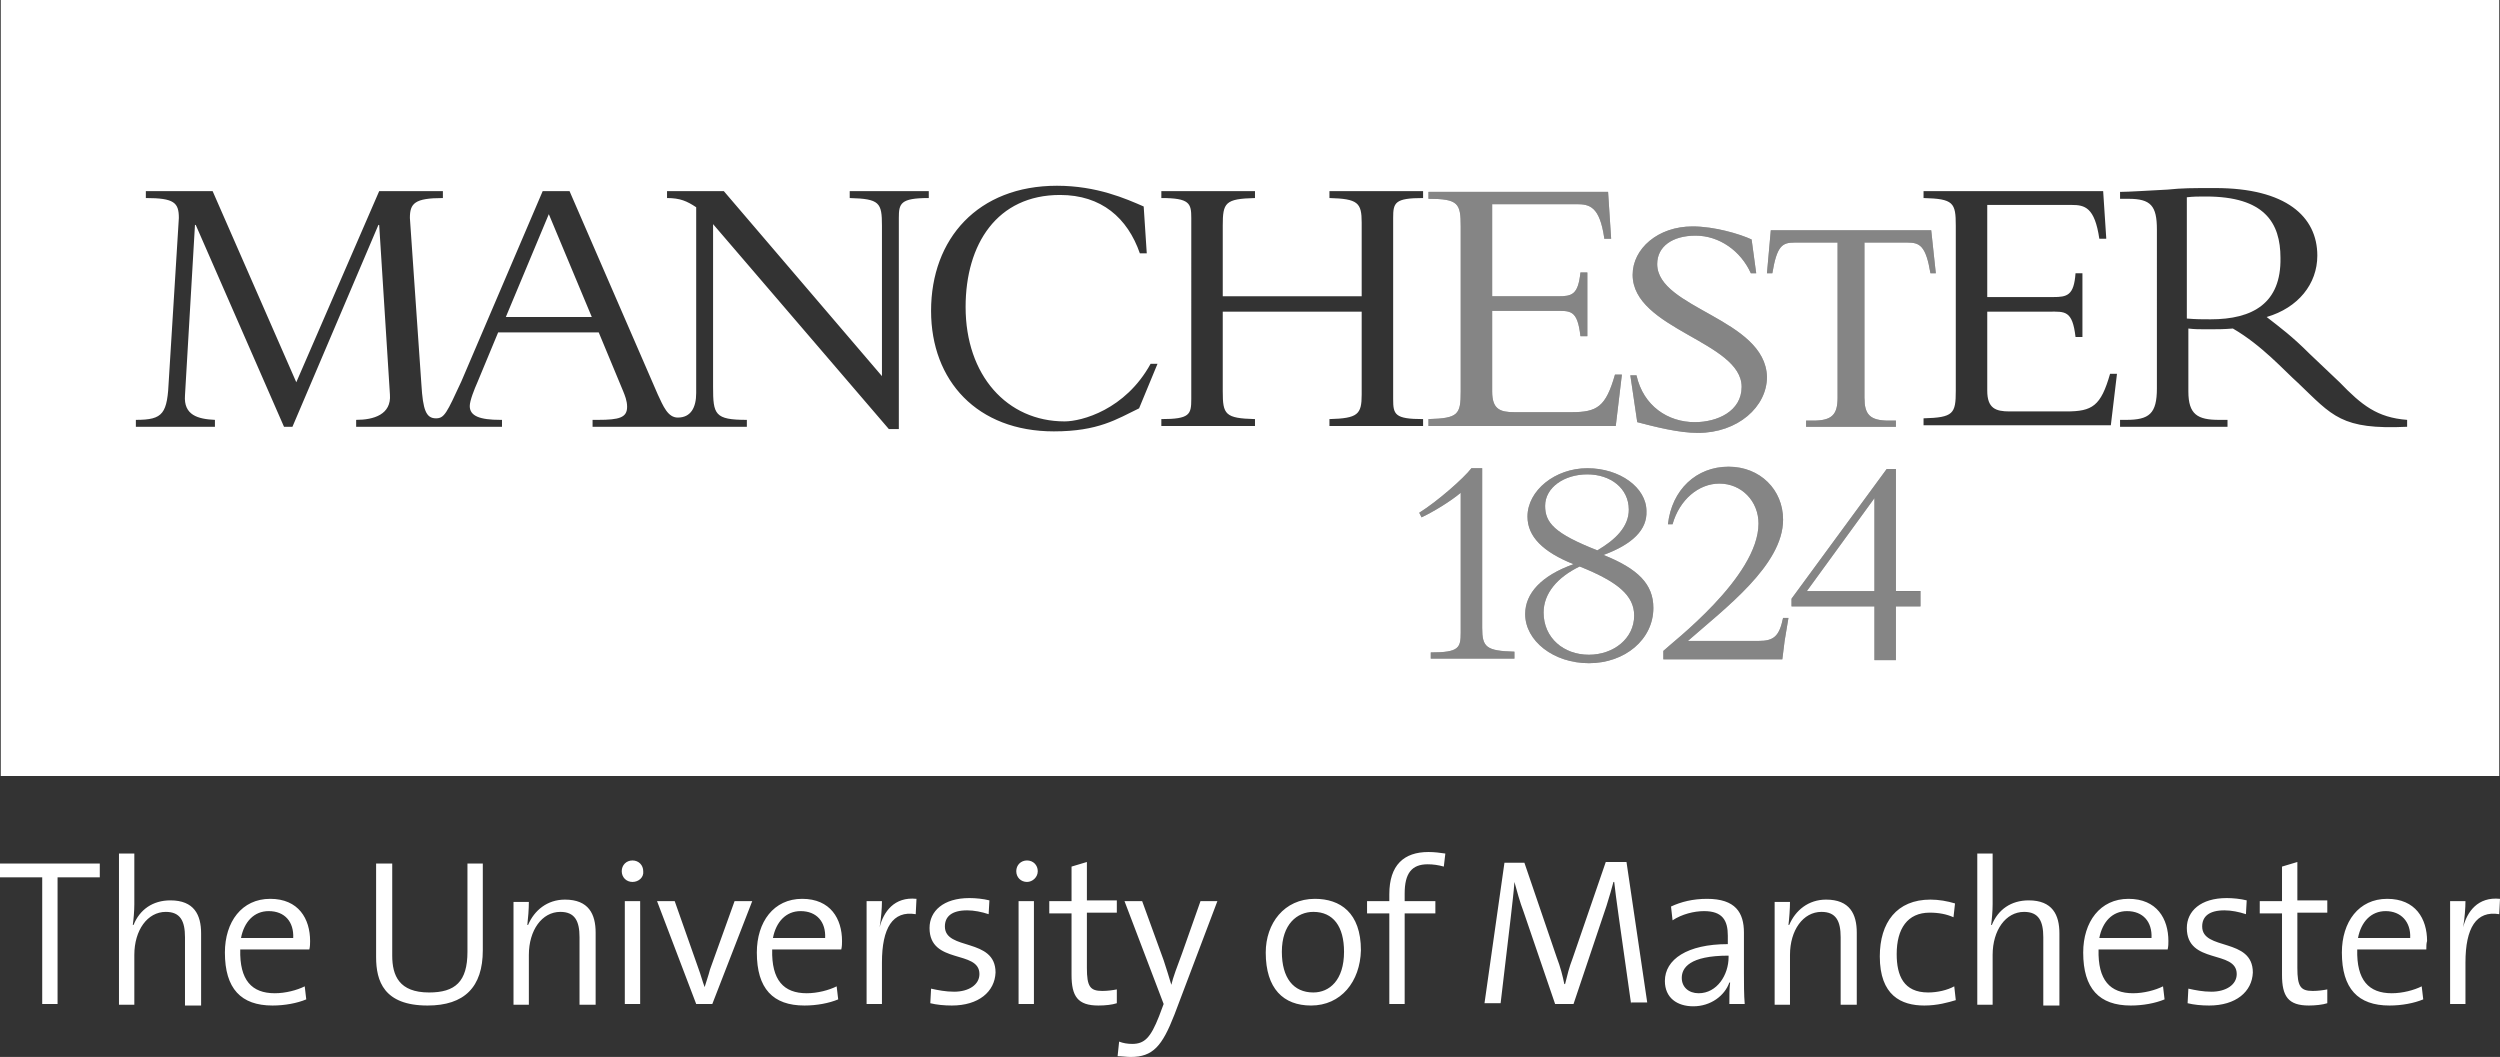 <svg xmlns="http://www.w3.org/2000/svg" width="1919.999" height="811.741" viewBox="0 134.129 1919.999 811.741"><rect x="0" y="134.129" width="1919.999" height="811.741" fill="#333333" stroke="none"/><path fill="#FFF" d="M1439.558 588.044v-71.33l-51.876 71.33zM1213.189 569.18c-17.096 8.253-27.707 20.633-27.707 35.37 0 19.453 15.327 32.423 34.78 32.423 18.864 0 34.781-12.38 34.781-30.064.002-15.329-12.378-25.939-41.854-37.729zM388.48 377.593h66.024L421.492 298.6zM1250.918 525.557c0-16.506-14.148-27.117-31.833-27.117s-32.423 10.021-32.423 24.17c0 12.969 7.074 21.222 40.086 34.19 14.148-8.253 24.17-18.274 24.17-31.243z"/><path fill="#FFF" d="M.589 134.129v595.983H1919.41V134.129H.589zM1253.865 345.17c0-20.043 19.453-37.14 45.98-37.14 17.096 0 36.549 5.896 45.393 10.021l3.535 25.938h-4.125c-7.664-17.096-24.171-28.886-42.444-28.886-17.686 0-29.476 8.253-29.476 21.813 0 34.189 83.119 41.854 84.299 86.655 0 22.99-22.4 43.033-53.056 43.033-14.737 0-33.012-4.716-46.569-8.253l-5.307-35.959h4.716c5.307 23.58 24.171 35.959 44.804 35.959 17.095 0 35.959-8.253 35.959-27.116 0-34.78-83.709-44.21-83.709-86.065zm-156.806 110.825c22.99-.59 24.76-3.536 24.76-21.223V308.031c0-17.685-1.77-21.222-24.76-21.222v-5.306h137.942l2.358 35.96h-5.307v-.591c-3.537-24.168-11.199-25.938-21.222-25.938h-64.845v70.739h50.695c10.611 0 15.327-1.18 17.097-18.274h5.306v48.929h-5.306c-2.357-20.633-7.663-19.453-20.043-19.453h-47.749v61.896c0 13.559 5.895 15.917 17.095 15.917h43.623c20.043 0 26.526-4.127 33.602-28.886h5.307l-4.716 39.497h-143.838v-5.304h.001zM713.295 286.22c-21.813 0-22.991 4.127-22.991 15.327v162.111h-7.663L547.645 306.263v124.975c0 21.223 1.181 25.349 25.938 25.349v5.306H455.094v-5.306h4.126c16.507 0 22.401-1.77 22.401-10.021 0-4.716-1.77-8.842-2.947-11.79l-18.864-45.391h-77.225L366.669 427.7c-2.358 5.306-5.896 14.147-5.896 18.274 0 7.663 7.664 10.61 23.58 10.61h1.179v5.306H273.528v-5.306c13.559 0 27.117-4.127 25.938-19.453l-8.253-130.279h-.59L224.599 461.89h-6.484l-67.792-155.038h-.589l-7.664 130.869c-1.179 15.327 10.021 18.273 22.991 18.863v5.306h-60.719v-5.306c21.222 0 24.169-4.717 25.349-31.243l7.664-123.795c0-11.79-3.537-15.327-25.349-15.327v-5.305h51.287l64.254 146.785 63.666-146.784h48.928v5.305c-21.812 0-25.348 4.127-25.348 15.327l8.842 127.922c1.179 19.453 3.537 25.938 11.201 25.938 6.484 0 8.253-4.126 19.453-28.296l62.487-146.194h20.632l67.793 156.217c4.127 8.843 7.663 17.685 15.327 17.685 10.021 0 14.146-7.663 14.146-18.863v-142.66c-7.074-4.716-12.379-7.074-22.399-7.074v-5.305h43.623l121.437 142.067v-115.54c0-17.686-1.769-20.633-24.759-21.223v-5.305h60.719v5.304zm161.522 161.522c-17.097 8.253-31.243 17.686-65.436 17.686-58.95 0-94.319-38.907-94.319-92.552 0-55.412 35.96-96.088 96.679-96.088 30.653 0 53.055 10.021 66.612 15.917l2.357 35.958h-5.306c-9.433-27.116-29.476-44.802-61.309-44.802-48.339 0-72.509 37.729-72.509 86.066 0 52.466 31.834 87.836 76.046 87.836 12.97 0 46.57-8.843 66.024-44.213h5.305l-14.144 34.192zm64.255-74.276v61.308c0 17.687 1.769 20.633 24.76 21.223v5.307h-71.919v-5.307c21.812 0 22.99-3.536 22.99-15.326V301.547c0-11.2-1.18-15.327-22.99-15.327v-5.305h71.919v5.305c-22.991.59-24.76 3.537-24.76 21.223v54.233h106.699v-56.592c0-15.327-2.947-18.274-24.759-18.864v-5.305h71.918v5.305c-21.811 0-22.989 3.537-22.989 15.327v139.121c0 11.79 1.18 15.327 22.989 15.327v5.307h-71.918v-5.307c21.812-.59 24.76-3.537 24.76-18.863v-63.666h-106.7zm224.01 266.454h-64.255v.589V635.203c21.812 0 22.99-3.537 22.99-15.326V512.588c-7.663 6.483-21.223 14.736-30.064 18.863l-1.769-3.537c14.147-8.843 34.19-26.526 40.086-34.19h8.253V616.34c0 14.736 2.947 17.685 24.759 18.273v5.307zm57.182 3.536c-27.116 0-48.928-17.096-48.928-37.729 0-15.916 12.379-29.475 37.139-38.317-23.579-9.432-35.37-21.222-35.37-36.549 0-20.043 21.223-37.139 45.98-37.139s45.392 14.736 45.392 33.012c.591 14.148-10.61 25.349-33.012 33.602 26.527 10.611 38.317 22.401 38.317 40.677 0 24.17-21.811 42.443-49.518 42.443zm150.323-17.094l-1.769 14.147h-91.373v-6.484c5.896-5.895 73.099-56.592 73.099-97.856 0-17.096-12.97-30.653-30.065-30.653-15.916 0-30.652 12.38-35.959 31.243h-3.536c2.946-26.527 21.812-44.212 46.569-44.212 24.17 0 41.854 17.685 41.854 40.676 0 34.78-44.212 67.792-73.099 93.141h54.233c11.79 0 15.917-3.537 18.864-17.686h4.127l-2.945 17.684zm104.341-26.528h-18.863v41.265h-16.507v-41.265h-63.666v-5.897l73.1-99.625h7.073v93.729h18.863v11.793zm-10.022-279.424h-33.012v119.08c0 12.97 4.125 17.686 18.862 17.686h5.307v4.716h-68.973v-4.716h5.307c14.736 0 18.863-4.716 18.863-17.686V320.41h-33.012c-9.433 0-13.559 2.357-17.096 23.58h-4.127l2.948-33.013h123.205l3.536 33.013h-4.126c-3.533-21.221-8.25-23.58-17.682-23.58zm156.217 140.302h-143.837v-5.307c22.99-.59 24.759-3.537 24.759-21.222v-126.74c0-17.686-1.769-20.633-24.759-21.223v-5.305h137.942l2.357 35.958v.591h-5.306c-3.537-24.17-11.201-25.938-21.224-25.938h-64.844v70.74h50.696c10.61 0 15.917-1.18 17.096-18.274h5.306v48.929h-5.306c-2.358-20.633-8.253-19.453-20.043-19.453h-47.749v60.719c0 13.559 6.484 15.916 17.095 15.916h43.623c20.043 0 26.527-4.126 33.603-28.885h5.306l-4.715 39.494zm227.547 1.179c-50.696 2.357-57.181-8.253-83.709-33.603-10.609-9.432-27.706-28.885-50.107-41.854-7.072.59-11.788.59-19.452.59-6.484 0-10.021 0-14.737-.59v48.339c0 17.687 7.074 21.813 23.58 21.813h6.483v5.306h-82.529v-5.306h4.717c17.685 0 23.58-4.717 23.58-24.17V310.39c0-18.273-4.718-23.58-21.813-23.58h-6.483v-5.306c6.483 0 24.76-1.179 36.549-1.77 11.791-1.179 17.686-1.179 36.55-1.179 54.233 0 78.403 21.812 78.403 51.876 0 21.812-14.738 40.086-38.907 47.16 10.611 8.253 19.454 14.736 33.013 28.296l22.99 21.812c17.096 17.686 28.885 27.116 51.875 28.886l-.003 5.306z"/><path fill="#FFF" d="M1694.222 285.041c-5.896 0-9.433 0-14.736.59v93.141c7.073.59 11.788.59 18.273.59 32.423 0 54.233-12.38 53.646-47.16-.002-27.118-12.382-47.161-57.183-47.161z"/><path opacity=".4" fill="#FFF" d="M1245.612 421.805h-5.307c-7.073 24.759-13.559 28.886-33.602 28.886h-43.623c-11.2 0-17.095-2.358-17.095-15.917v-61.896h47.749c12.38 0 17.686-1.18 20.043 19.453h5.306v-48.929h-5.306c-1.77 17.096-6.484 18.274-17.097 18.274h-50.695v-70.739h64.845c10.021 0 17.685 1.77 21.222 25.938v.591h5.307l-2.358-35.96h-137.942v5.306c22.99 0 24.76 3.537 24.76 21.222v126.742c0 17.687-1.77 20.633-24.76 21.223v5.307h143.838l4.715-39.501zM1138.323 616.34V493.724h-8.253c-5.896 7.664-25.938 25.349-40.086 34.19l1.769 3.537c8.843-4.127 22.401-12.38 30.063-18.863v107.289c0 11.789-1.179 15.326-22.989 15.326v4.717h64.255v-5.307c-21.811-.588-24.759-3.537-24.759-18.273zM1456.063 494.314h-7.072l-73.1 99.625v5.897h63.666V641.1h16.506v-41.265h18.864v-11.79h-18.864v-93.731zm-16.505 93.73h-51.876l51.876-71.33v71.33zM1350.543 626.362h-54.233c28.887-25.349 73.099-58.359 73.099-93.141 0-22.991-17.686-40.676-41.854-40.676-24.759 0-43.623 17.685-46.569 44.212h3.537c5.306-18.863 20.043-31.243 35.959-31.243 17.096 0 30.064 13.559 30.064 30.654 0 41.265-67.203 91.962-73.099 97.855v6.484h91.373l1.769-14.147 2.947-17.686h-4.127c-2.949 14.149-7.076 17.688-18.866 17.688zM1301.615 458.354c-20.633 0-39.497-12.379-44.803-35.959h-4.717l5.307 35.959c13.559 3.537 31.833 8.253 46.569 8.253 30.654 0 53.056-20.043 53.056-43.033-1.18-44.802-84.298-52.466-84.298-86.655 0-13.56 11.79-21.813 29.475-21.813 18.274 0 34.78 11.79 42.444 28.886h4.126l-3.536-25.938c-8.844-4.126-28.297-10.021-45.393-10.021-26.527 0-45.98 17.097-45.98 37.14 0 41.854 83.709 51.285 83.709 86.066 0 18.862-18.864 27.115-35.959 27.115zM1231.465 560.337c22.4-8.253 33.603-19.453 33.012-33.603 0-18.273-20.633-33.012-45.392-33.012s-45.981 17.096-45.981 37.139c0 15.327 11.791 27.117 35.37 36.549-24.759 8.844-37.138 22.401-37.138 38.317 0 20.633 21.811 37.729 48.928 37.729 27.707 0 49.52-18.274 49.52-42.444-.002-18.273-11.792-30.064-38.319-40.675zm-44.803-37.727c0-14.147 14.738-24.17 32.423-24.17s31.833 10.611 31.833 27.117c0 12.969-10.021 22.99-24.17 31.243-33.012-12.97-40.086-21.223-40.086-34.19zm33.602 114.363c-19.453 0-34.779-12.97-34.779-32.423 0-14.737 10.61-27.117 27.707-35.37 29.475 11.79 41.854 22.4 41.854 37.729-.001 17.684-15.918 30.064-34.782 30.064zM1486.718 343.99l-3.537-33.013h-123.204l-2.948 33.013h4.127c3.537-21.223 7.663-23.58 17.096-23.58h33.012v119.08c0 12.97-4.127 17.686-18.864 17.686h-5.306v4.716h68.972v-4.716h-5.306c-14.737 0-18.863-4.716-18.863-17.686V320.41h33.013c9.432 0 14.147 2.357 17.686 23.58h4.122z"/><path fill="#FFF" d="M44.212 807.927v97.268h-11.79v-97.268H0v-10.61h76.635v10.61H44.212M142.069 905.195v-51.286c0-12.38-3.537-19.454-14.737-19.454-14.148 0-24.169 14.148-24.169 33.014v38.316h-11.79V789.653h11.79v38.907c0 5.306-.59 11.79-1.179 15.916h.589c4.716-11.79 14.738-18.863 28.296-18.863 18.274 0 23.58 11.2 23.58 25.35v55.411H142.07M206.325 833.865c-11.2 0-18.864 8.253-21.222 20.632h40.086c.589-12.38-6.485-20.632-18.864-20.632m31.243 29.475h-53.055c-.589 23.58 8.843 33.602 26.528 33.602 8.253 0 17.095-2.356 22.99-5.306l1.179 10.021c-7.074 2.947-16.506 4.716-25.938 4.716-24.169 0-36.549-12.969-36.549-40.675 0-23.58 12.969-41.266 34.78-41.266s30.654 15.327 30.654 32.423c.001 1.768.001 4.128-.589 6.485zM328.351 906.372c-33.601 0-39.497-18.862-39.497-37.138v-71.919h12.38v70.739c0 15.327 5.306 28.296 28.296 28.296 20.043 0 29.475-8.253 29.475-31.243v-67.792h11.79v66.613c0 28.298-14.148 42.444-42.444 42.444M445.072 905.195v-51.286c0-12.38-3.537-19.454-14.737-19.454-14.148 0-24.17 14.148-24.17 33.014v38.316h-11.79v-78.992h11.79c0 5.306-.589 12.969-1.179 17.685h.589c4.716-11.2 14.737-19.453 28.296-19.453 18.273 0 23.579 11.2 23.579 25.35v55.412h-12.379M479.854 905.195v-78.993h11.789v78.993h-11.789m5.894-93.731c-4.717 0-8.254-3.537-8.254-8.253 0-4.717 3.537-8.254 8.254-8.254 4.716 0 8.253 3.537 8.253 8.254.589 4.716-3.537 8.253-8.253 8.253zM547.056 905.195h-12.38l-30.063-78.993h13.559l18.274 51.876c1.769 4.718 2.947 9.434 4.716 14.148 1.18-4.127 2.948-8.843 4.127-13.56l18.864-52.466h13.558l-30.655 78.995M614.848 833.865c-11.199 0-18.862 8.253-21.222 20.632h40.086c.59-12.38-6.483-20.632-18.864-20.632m31.244 29.475h-53.056c-.589 23.58 8.843 33.602 26.528 33.602 8.253 0 17.095-2.356 22.989-5.306l1.18 10.021c-7.074 2.947-16.507 4.716-25.938 4.716-24.169 0-36.549-12.969-36.549-40.675 0-23.58 12.97-41.266 34.781-41.266s30.652 15.327 30.652 32.423c.002 1.768.002 4.128-.587 6.485zM703.273 836.223c-17.687-2.947-25.938 10.611-25.938 37.139v31.833h-11.79v-78.993h11.79c0 5.307-.59 12.971-1.769 20.043 2.946-11.79 11.199-23.58 28.296-21.812l-.589 11.79M730.979 906.372c-5.896 0-11.789-.589-16.506-1.769l.59-11.2c5.306 1.181 11.2 2.358 17.686 2.358 11.2 0 19.453-5.307 19.453-13.56 0-18.863-38.317-7.073-38.317-35.37 0-12.969 10.611-22.989 30.654-22.989 4.716 0 10.61.589 15.327 1.769l-.59 10.61c-5.307-1.77-11.2-2.947-16.507-2.947-11.79 0-17.096 4.716-17.096 12.38 0 18.863 38.907 8.253 38.907 35.37-.589 14.739-12.969 25.348-33.601 25.348M782.266 905.195v-78.993h11.79v78.993h-11.79m6.484-93.731c-4.716 0-8.253-3.537-8.253-8.253 0-4.717 3.537-8.254 8.253-8.254 4.717 0 8.254 3.537 8.254 8.254 0 4.716-4.127 8.253-8.254 8.253zM843.574 906.372c-15.917 0-20.633-7.072-20.633-23.579v-47.159h-17.097V826.2h17.097v-26.526l11.789-3.537v29.476h22.99v9.433h-22.99v42.443c0 14.147 2.358 17.686 11.79 17.686 4.126 0 8.253-.589 11.2-1.18v10.611c-3.535 1.177-8.841 1.766-14.146 1.766M901.935 913.448c-9.433 24.17-16.507 32.423-33.602 32.423-2.948 0-7.074-.59-10.021-.59l1.179-11.2c2.947 1.18 6.483 1.77 10.021 1.77 9.433 0 14.148-4.716 20.633-21.224l3.537-9.432-30.063-78.993h13.559l16.506 45.393c2.357 7.073 4.126 12.969 5.896 18.863 1.18-5.306 4.716-14.736 8.253-24.17l14.147-40.086h12.97l-33.015 87.246M1008.634 834.453c-12.38 0-24.17 9.434-24.17 30.654 0 20.043 8.843 31.243 24.17 31.243 12.38 0 23.58-9.433 23.58-31.243 0-19.451-8.253-30.654-23.58-30.654m-1.769 71.919c-21.223 0-34.78-12.969-34.78-40.675 0-22.4 14.147-41.266 37.728-41.266 19.454 0 35.37 10.611 35.37 39.497-.59 24.171-15.328 42.444-38.318 42.444zM1108.849 799.674c-4.126-1.18-8.253-1.77-12.38-1.77-12.379 0-17.685 7.074-17.685 22.401v5.895h23.58v9.434h-23.58v69.561h-11.79v-69.561h-17.096V826.2h17.096v-5.305c0-22.401 11.199-32.423 30.063-32.423 4.716 0 8.843.59 12.97 1.179l-1.178 10.023M1252.688 905.195l-9.434-66.612c-1.768-12.97-2.947-21.223-3.536-27.117h-.59c-1.179 4.716-2.947 10.61-5.306 18.273l-25.35 75.456h-14.146l-24.17-70.74c-2.947-7.663-5.307-16.506-7.074-22.989-.589 8.843-1.768 17.096-2.947 28.296l-7.663 64.846h-12.38l15.327-107.879h15.327l24.759 72.509c2.947 7.663 4.716 14.737 5.896 20.632h.589c1.769-7.072 2.948-12.379 5.896-20.043l25.35-73.688h15.916l15.917 107.879h-12.38M1327.553 868.056c-30.063 0-35.959 9.433-35.959 17.096 0 7.074 5.306 11.79 12.969 11.79 14.147 0 22.99-14.147 22.99-27.706v-1.18m.59 37.139c0-5.895 0-12.38.59-16.506h-.59c-3.537 10.021-14.147 18.274-27.707 18.274-12.379 0-21.811-6.484-21.811-19.453 0-16.506 17.095-28.296 48.339-28.296v-6.485c0-11.789-4.127-18.863-18.274-18.863-7.664 0-17.096 2.357-24.17 7.074l-1.179-10.611c7.663-3.537 16.506-5.896 27.706-5.896 21.813 0 28.296 10.611 28.296 25.938v31.243c0 7.664 0 16.506.59 23.58l-11.79.001zM1413.62 905.195v-51.286c0-12.38-3.537-19.454-14.737-19.454-14.147 0-24.17 14.148-24.17 33.014v38.316h-11.79v-78.992h11.79c0 5.306-.59 12.969-1.179 17.685h.589c4.717-11.2 14.738-19.453 28.297-19.453 18.274 0 23.579 11.2 23.579 25.35v55.412h-12.379M1477.875 906.372c-17.686 0-34.189-7.663-34.189-37.728 0-25.938 12.969-43.623 38.906-43.623 6.484 0 12.969 1.179 18.863 2.947l-1.179 10.61c-5.307-2.357-11.2-3.536-18.274-3.536-17.096 0-25.349 12.38-25.349 31.833 0 16.506 5.306 29.475 24.169 29.475 7.074 0 14.738-1.769 20.043-4.716l1.18 10.61c-5.896 1.772-14.149 4.128-24.17 4.128M1569.248 905.195v-51.286c0-12.38-3.537-19.454-14.738-19.454-14.146 0-24.169 14.148-24.169 33.014v38.316h-11.79V789.653h11.79v38.907c0 5.306-.59 11.79-1.179 15.916h.589c4.716-11.79 14.737-18.863 28.296-18.863 18.275 0 23.58 11.2 23.58 25.35v55.411h-12.379M1633.503 833.865c-11.2 0-18.864 8.253-21.222 20.632h40.086c.59-12.38-6.484-20.632-18.864-20.632m31.243 29.475h-53.055c-.591 23.58 8.843 33.602 26.526 33.602 8.254 0 17.096-2.356 22.99-5.306l1.18 10.021c-7.073 2.947-16.506 4.716-25.938 4.716-24.17 0-36.55-12.969-36.55-40.675 0-23.58 12.97-41.266 34.779-41.266 21.813 0 30.654 15.327 30.654 32.423.004 1.768.004 4.128-.586 6.485zM1696.58 906.372c-5.896 0-11.791-.589-16.506-1.769l.589-11.2c5.306 1.181 11.2 2.358 17.685 2.358 11.201 0 19.454-5.307 19.454-13.56 0-18.863-38.316-7.073-38.316-35.37 0-12.969 10.609-22.989 30.653-22.989 4.715 0 10.61.589 15.326 1.769l-.59 10.61c-5.305-1.77-11.199-2.947-16.506-2.947-11.789 0-17.095 4.716-17.095 12.38 0 18.863 38.907 8.253 38.907 35.37-.589 14.739-12.969 25.348-33.601 25.348M1773.215 906.372c-15.917 0-20.633-7.072-20.633-23.579v-47.159h-17.096V826.2h17.096v-26.526l11.79-3.537v29.476h22.99v9.433h-22.99v42.443c0 14.147 2.358 17.686 11.79 17.686 4.127 0 8.253-.589 11.2-1.18v10.611c-3.536 1.177-9.431 1.766-14.147 1.766M1832.164 833.865c-11.2 0-18.863 8.253-21.223 20.632h40.086c.591-12.38-7.072-20.632-18.863-20.632m31.244 29.475h-53.056c-.59 23.58 8.843 33.602 26.527 33.602 8.253 0 17.096-2.356 22.99-5.306l1.179 10.021c-7.073 2.947-16.506 4.716-25.938 4.716-24.171 0-36.551-12.969-36.551-40.675 0-23.58 12.971-41.266 34.781-41.266s30.654 15.327 30.654 32.423c-.586 1.768-.586 4.128-.586 6.485zM1919.41 836.223c-17.686-2.947-25.938 10.611-25.938 37.139v31.833h-11.79v-78.993h11.79c0 5.307-.59 12.971-1.769 20.043 2.947-11.79 11.2-23.58 28.296-21.812l-.589 11.79"/></svg>